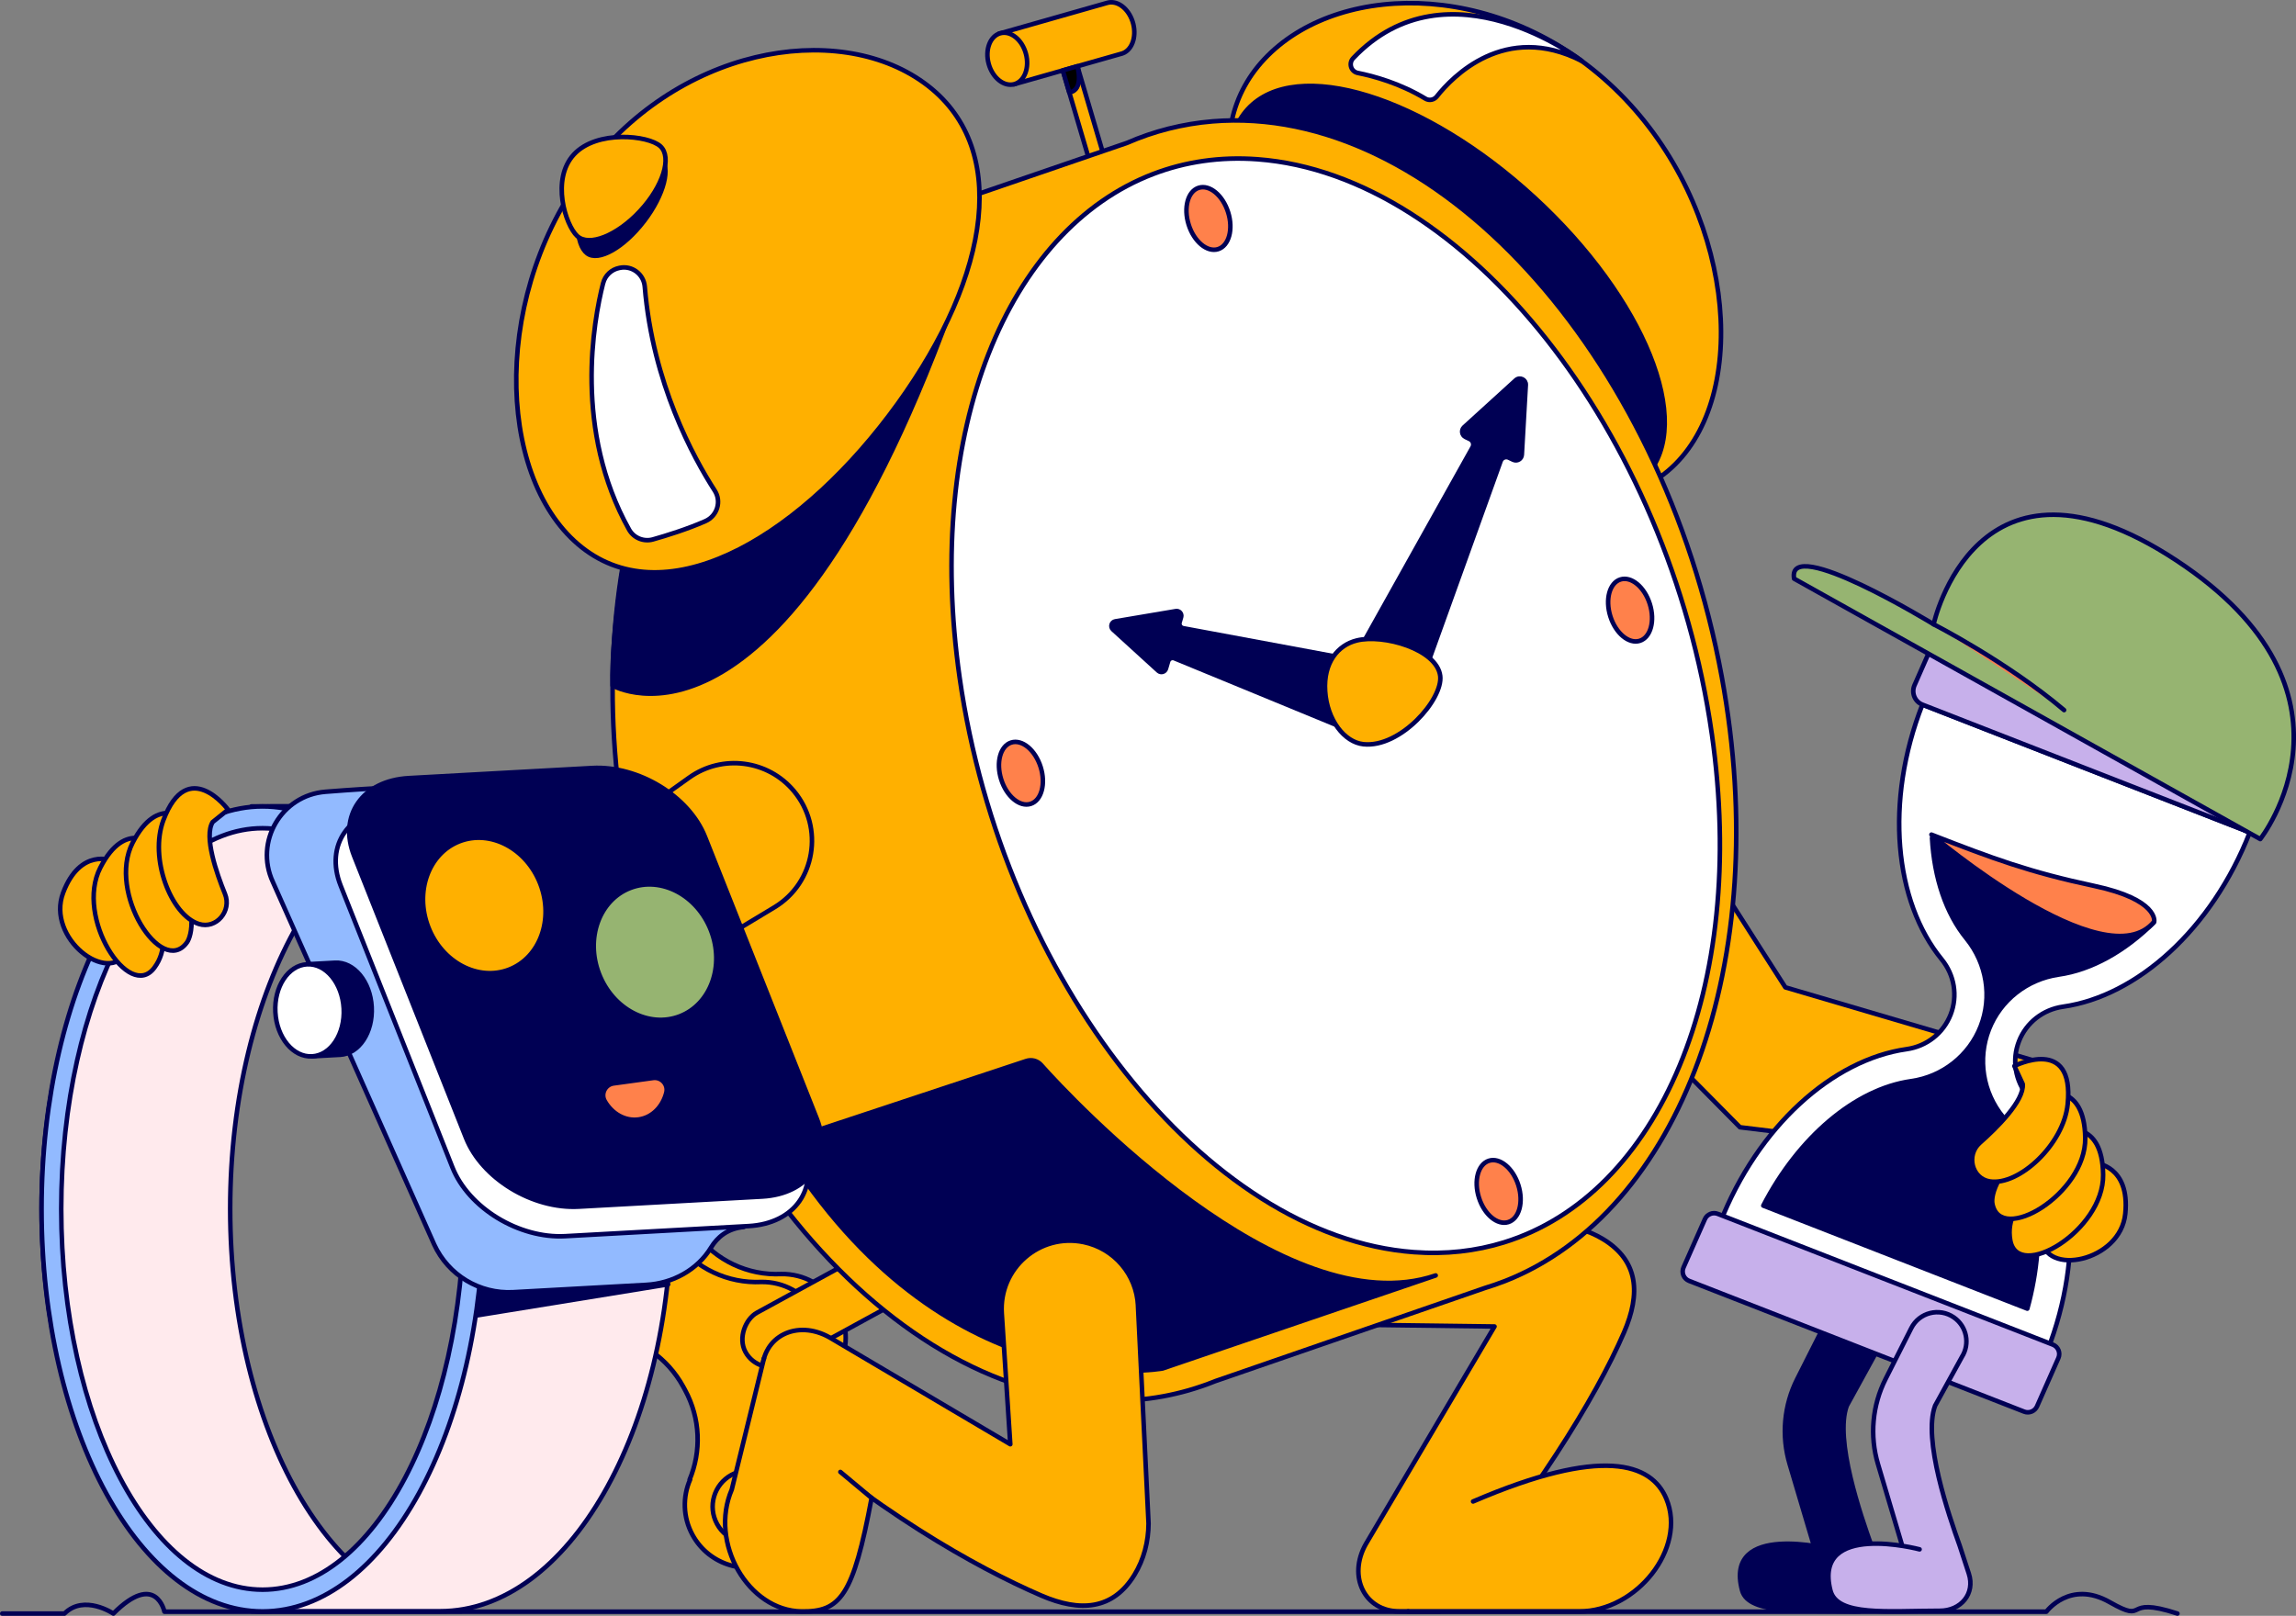 <?xml version="1.0" encoding="UTF-8"?><svg id="Layer_2" xmlns="http://www.w3.org/2000/svg" viewBox="0 0 1152.58 811.33"><rect x="0" y="0" width="1152.58" height="811.33" fill="#808080" stroke="none"/><g id="Layer_1-2"><path d="m816.69,369.45c2.03,5.62,79.55,126.31,79.55,126.31l137.58,40.53v49.25l-160.37-19.53-107.49-108.69,50.74-87.86Z" style="fill:#ffb000; stroke:#000054; stroke-linecap:round; stroke-linejoin:round; stroke-width:2.28px;"/><path d="m653.02,614.52l126.06.67c9.07.05,18.06,2.34,25.78,7.08,17.62,10.82,18.82,27.22,10.39,46.74-14.37,33.26-45.41,83.1-92.68,140.1h-19.97c-17.47,0-26.21-17.41-16.96-33.8l64.6-109.26-138.09-1.8,40.88-49.74Z" style="fill:#ffb000; stroke:#000054; stroke-linecap:round; stroke-linejoin:round; stroke-width:2.28px;"/><path d="m706.77,809.12h85.91c29.02,0,54.11-31.76,43.82-56.54-7.43-17.89-32-26.6-97.02,1.33" style="fill:#ffb000; stroke:#000054; stroke-linecap:round; stroke-linejoin:round; stroke-width:2.28px;"/><path d="m293.72,649.66c4.89,8.94,13.47,14.58,22.81,16.05l-.3.16c15.09,2.66,28.88,11.91,36.8,26.4l.84,1.53c7.92,14.49,8.26,31.09,2.35,45.23l.3-.16c-3.8,8.66-3.69,18.93,1.2,27.87,8.37,15.32,27.57,20.95,42.89,12.57,15.32-8.37,20.95-27.57,12.57-42.89v-.04c-5.96-15.78-3.66-33.48,6.11-47.22,6.05-9.15,7.12-21.15,1.93-31.55,0-.02-.02-.04-.03-.05-.17-.34-.33-.68-.51-1.02-.04-.07-.08-.13-.11-.19-.04-.07-.07-.13-.1-.2-.18-.33-.39-.65-.58-.98-.01-.02-.02-.03-.03-.05-5.96-9.99-16.63-15.57-27.6-15.41-16.84.81-32.98-6.82-43.06-20.34l-.02-.03c-8.37-15.32-27.57-20.95-42.89-12.57-15.32,8.37-20.95,27.57-12.57,42.89Zm108.18,94.16c4.81,8.8,1.58,19.84-7.23,24.65-8.8,4.81-19.84,1.58-24.65-7.23-4.81-8.8-1.58-19.84,7.23-24.65,8.8-4.81,19.84-1.58,24.65,7.23Zm-65.1-119.1c4.81,8.8,1.58,19.84-7.23,24.65-8.8,4.81-19.84,1.58-24.65-7.23-4.81-8.8-1.58-19.84,7.23-24.65,8.8-4.81,19.84-1.58,24.65,7.23Z" style="fill:#ffb000; stroke:#000054; stroke-linecap:round; stroke-linejoin:round; stroke-width:2.28px;"/><path d="m283.66,653.64c4.89,8.94,13.47,14.58,22.81,16.05l-.3.16c15.09,2.66,28.88,11.91,36.8,26.4l.84,1.53c7.92,14.49,8.26,31.09,2.35,45.23l.3-.16c-3.8,8.66-3.69,18.93,1.2,27.87,8.37,15.32,27.57,20.95,42.89,12.57,15.32-8.37,20.95-27.57,12.57-42.89v-.04c-5.96-15.78-3.66-33.48,6.11-47.22,6.05-9.15,7.12-21.15,1.93-31.55,0-.02-.02-.04-.03-.05-.17-.34-.33-.68-.51-1.02-.04-.07-.08-.13-.11-.19-.04-.07-.07-.13-.1-.2-.18-.33-.39-.65-.58-.98-.01-.02-.02-.03-.03-.05-5.96-9.99-16.63-15.57-27.6-15.41-16.84.81-32.98-6.82-43.06-20.34l-.02-.03c-8.37-15.32-27.57-20.95-42.89-12.57-15.32,8.37-20.95,27.57-12.57,42.89Zm108.18,94.16c4.81,8.8,1.58,19.84-7.23,24.65-8.8,4.81-19.84,1.58-24.65-7.23s-1.58-19.84,7.23-24.65c8.8-4.81,19.84-1.58,24.65,7.23Zm-65.1-119.1c4.81,8.8,1.58,19.84-7.23,24.65-8.8,4.81-19.84,1.58-24.65-7.23-4.81-8.8-1.58-19.84,7.23-24.65,8.8-4.81,19.84-1.58,24.65,7.23Z" style="fill:#ffb000; stroke:#000054; stroke-linecap:round; stroke-linejoin:round; stroke-width:2.28px;"/><rect x="427.96" y="563.66" width="29.08" height="155.67" rx="14.54" ry="14.54" transform="translate(91.84 1337.47) rotate(-118.66)" style="fill:#ffb000; stroke:#000054; stroke-linecap:round; stroke-linejoin:round; stroke-width:2.28px;"/><rect x="541.22" y="28.98" width="7.62" height="63.89" transform="translate(5.01 156.57) rotate(-16.42)" style="fill:#ffb000; stroke:#000054; stroke-linecap:round; stroke-linejoin:round; stroke-width:2.28px;"/><path d="m674.81,185.03c56.45,56.69,127.85,86.2,166.08,48.13,38.23-38.07,28.83-129.32-27.62-186.01-56.45-56.69-138.57-57.36-176.81-19.29-38.23,38.07-18.1,100.48,38.35,157.16Z" style="fill:#ffb000; stroke:#000054; stroke-linecap:round; stroke-linejoin:round; stroke-width:2.28px;"/><ellipse cx="726.47" cy="146.82" rx="64.72" ry="135.93" transform="translate(126.57 582.05) rotate(-47.39)" style="fill:#000054; stroke:#000054; stroke-linecap:round; stroke-linejoin:round; stroke-width:2.28px;"/><ellipse cx="723.98" cy="149.53" rx="61.03" ry="128.2" transform="translate(123.77 581.09) rotate(-47.39)" style="fill:#000054; stroke:#000054; stroke-linecap:round; stroke-linejoin:round; stroke-width:2.28px;"/><path d="m521.93,649.32l-21.98,40.51s20.15,9.28,31.57,10.55l-9.59-51.07Z" style="stroke:#000054; stroke-linecap:round; stroke-linejoin:round; stroke-width:2.28px;"/><path d="m864.32,339.88c-30.03-163.23-144.49-288.12-255.65-278.94-7.52.62-14.83,1.86-21.92,3.64v-.02s-.2.07-.2.07c-7.17,1.81-14.1,4.2-20.8,7.13l-133.44,45.78c-2.13.67-4.24,1.4-6.33,2.17l-.33.11h0c-88.82,33.21-137.49,159.45-110.87,304.14,30.03,163.23,144.49,288.12,255.65,278.94,9.06-.75,17.82-2.38,26.25-4.8h0s.23-.07.23-.07c4.44-1.29,8.8-2.78,13.06-4.51l135.49-46.82c3.28-.99,6.51-2.11,9.69-3.35l.38-.13h0c87.5-34.4,135.2-159.78,108.79-303.34Z" style="fill:#ffb000; stroke:#000054; stroke-linecap:round; stroke-linejoin:round; stroke-width:2.28px;"/><path d="m563.34,26.85c-.21.07-.43.13-.64.19l-53.73,15.29-1.54-5.26c-1.25-1.31-2.33-2.95-3.14-4.89-1.37-3.26-1.7-6.74-1.14-9.74l-1.62-5.54,54.16-15.43c.1-.03.21-.06.31-.09h.02s0,0,0,0c4.42-1.17,9.51,2.09,12.01,8.03,2.81,6.7,1.25,14.28-3.48,16.92-.39.22-.78.39-1.18.53h0s-.01,0-.01,0Z" style="fill:#ffb000; stroke:#000054; stroke-linecap:round; stroke-linejoin:round; stroke-width:2.28px;"/><ellipse cx="505.65" cy="29.49" rx="9.68" ry="13.26" transform="translate(10.05 134.03) rotate(-15.25)" style="fill:#ffb000; stroke:#000054; stroke-linecap:round; stroke-linejoin:round; stroke-width:2.28px;"/><path d="m540.85,33.26s3.52,12.12-4.08,13.13l-3.26-11.04,7.33-2.09Z" style="stroke:#000054; stroke-linecap:round; stroke-linejoin:round; stroke-width:2.28px;"/><path d="m307.52,344.2s88.4,51.76,178.09-212.27l-171.19,142.58s-7.69,42.39-6.9,69.69Z" style="fill:#000054; stroke:#000054; stroke-linecap:round; stroke-linejoin:round; stroke-width:2.28px;"/><path d="m450.61,202.77c-46.83,64.86-112.7,105.24-156.44,73.65-43.75-31.59-48.81-123.17-1.98-188.03,46.83-64.86,127.83-78.44,171.57-46.86,43.75,31.59,33.68,96.38-13.15,161.24Z" style="fill:#ffb000; stroke:#000054; stroke-linecap:round; stroke-linejoin:round; stroke-width:2.28px;"/><path d="m859.31,368.44c-21.66-151.53-123.75-280.69-228.01-288.47-18.78-1.4-36.34,1.25-52.4,7.39-73.11,27.96-114.93,128.65-97.17,252.89,21.66,151.53,123.75,280.69,228.02,288.47,16.02,1.2,31.15-.55,45.22-4.9,77.52-23.95,122.68-127.12,104.35-255.38Z" style="fill:#fff; stroke:#000054; stroke-linecap:round; stroke-linejoin:round; stroke-width:2.28px;"/><path d="m302.75,142.21c-4.87,19.23-14.8,73.82,13.04,123.7,2.36,4.22,7.34,6.24,12,4.93,6.89-1.95,17.21-5.16,26.3-9.16,5.93-2.61,8.22-9.87,4.71-15.32-10.7-16.6-31.17-54.02-35.13-102.41-.51-6.27-6.36-10.73-12.51-9.47-.08.02-.17.03-.25.05-3.97.78-7.15,3.76-8.14,7.68Z" style="fill:#fff; stroke:#000054; stroke-linecap:round; stroke-linejoin:round; stroke-width:2.28px;"/><path d="m323.28,111.05c-10.12,13.24-22.9,20.48-28.54,16.17-5.65-4.31-7.28-20.43,2.84-33.67,10.12-13.24,28.16-18.59,33.81-14.28,5.65,4.31,2.02,18.55-8.1,31.79Z" style="fill:#000054; stroke:#000054; stroke-linecap:round; stroke-linejoin:round; stroke-width:2.28px;"/><path d="m321.36,105.92c-11.54,12.44-25.69,18.08-31.61,12.59-5.92-5.49-13.19-28.51-1.66-40.95,11.54-12.44,37.51-9.6,43.43-4.11,5.92,5.49,1.37,20.03-10.16,32.47Z" style="fill:#ffb000; stroke:#000054; stroke-linecap:round; stroke-linejoin:round; stroke-width:2.28px;"/><path d="m682.67,365l-5.17-32.44c-.16-.99-.92-1.77-1.9-1.95l-81.61-15.17c-1.37-.26-2.23-1.64-1.83-2.98l.77-2.62c.49-1.67-.94-3.28-2.65-2.99l-30.4,5.13c-1.94.33-2.65,2.74-1.2,4.07l22.78,20.77c1.29,1.17,3.36.59,3.85-1.08l1.08-3.68c.4-1.34,1.87-2.05,3.16-1.52l89.88,37.01c1.7.7,3.52-.73,3.23-2.55Z" style="fill:#000054; stroke:#000054; stroke-linecap:round; stroke-linejoin:round; stroke-width:2.28px;"/><path d="m739.18,224.67l-63.06,112.84c-.86,1.54-.22,3.48,1.38,4.21l28.09,12.78c1.6.73,3.48-.07,4.08-1.72l43.64-121.27c.6-1.68,2.52-2.46,4.13-1.7l2.22,1.06c1.93.92,4.18-.41,4.3-2.55l1.99-35.03c.15-2.69-3.04-4.21-5.03-2.4l-25.95,23.61c-1.58,1.44-1.2,4.02.73,4.94l2.15,1.03c1.57.75,2.18,2.67,1.33,4.19Z" style="fill:#000054; stroke:#000054; stroke-linecap:round; stroke-linejoin:round; stroke-width:2.28px;"/><path d="m722.98,339.33c1.5,11.78-20.02,36.29-38.51,34.36-9.64-1-18.3-12.26-19.24-26.64-.94-14.39,6.42-23.12,15.82-25.45,13.52-3.35,40.24,4.4,41.93,17.73Z" style="fill:#ffb000; stroke:#000054; stroke-linecap:round; stroke-linejoin:round; stroke-width:2.28px;"/><ellipse cx="512.51" cy="388.18" rx="10.38" ry="16.15" transform="translate(-93.06 172.24) rotate(-17.51)" style="fill:#ff814b; stroke:#000054; stroke-linecap:round; stroke-linejoin:round; stroke-width:2.28px;"/><ellipse cx="606.61" cy="109.65" rx="10.38" ry="16.15" transform="translate(-4.88 187.64) rotate(-17.51)" style="fill:#ff814b; stroke:#000054; stroke-linecap:round; stroke-linejoin:round; stroke-width:2.28px;"/><ellipse cx="752.34" cy="598.15" rx="10.38" ry="16.15" transform="translate(-145.13 254.15) rotate(-17.51)" style="fill:#ff814b; stroke:#000054; stroke-linecap:round; stroke-linejoin:round; stroke-width:2.28px;"/><ellipse cx="818.3" cy="306.29" rx="10.38" ry="16.15" transform="translate(-54.24 260.47) rotate(-17.51)" style="fill:#ff814b; stroke:#000054; stroke-linecap:round; stroke-linejoin:round; stroke-width:2.28px;"/><path d="m399.83,570.95l115.3-38.18c2.69-.92,5.63-.16,7.49,1.93,14.63,16.5,122.08,131.62,198.09,105.72l-137.07,46.7s-105.61,19.69-186.79-104.98c-2.7-4.15-1.78-9.58,2.99-11.2Z" style="fill:#000054; stroke:#000054; stroke-linecap:round; stroke-linejoin:round; stroke-width:2.28px;"/><path d="m721.24,48.47c7.74-9.8,34.19-37.59,72.81-17.85,0,0-66.92-51.77-114.76-1.4-2.41,2.53-1.12,6.73,2.31,7.41,8,1.59,21.13,5.17,33.97,12.91,1.88,1.14,4.32.64,5.68-1.08Z" style="fill:#fff; stroke:#000054; stroke-linecap:round; stroke-linejoin:round; stroke-width:2.28px;"/><path d="m345.98,390.44l-111.59,79.54,44.07,52,110.26-66.39c20.47-12.33,25.14-39.99,9.85-58.35h0c-13.05-15.68-35.98-18.64-52.59-6.8Z" style="fill:#ffb000; stroke:#000054; stroke-linecap:round; stroke-linejoin:round; stroke-width:2.28px;"/><path d="m1093.06,810.19c-28.39-9.28-14,5.67-33.98-5.71-19.98-11.38-31.81,4.77-31.81,4.77H82.54s-4.22-20.48-25.64.94c0,0-14.69-9.85-24.54,0H1.14" style="fill:none; stroke:#000054; stroke-linecap:round; stroke-linejoin:round; stroke-width:2.28px;"/><path d="m919.3,777.95s-54.19-14.1-44.75,20.67c3.32,12.23,31.79,9.83,56.81,10.49,10.59.28,15.94-8.9,12.65-18.98l-4.59-14.06c-5.32-14.82-18.62-53.3-12.33-70.27l13.42-24.43c4.23-6.64,2.44-15.44-4.03-19.91h0c-7.31-5.04-17.38-2.48-21.38,5.45l-12.86,25.47c-6.69,13.24-8.06,28.53-3.84,42.74l12.33,41.57" style="fill:#000054; stroke:#000054; stroke-linecap:round; stroke-linejoin:round; stroke-width:2.28px;"/><path d="m1027.7,678.43c19.07-48.86,13.96-98.95-9.68-127.85-6.39-7.82-8.17-18.34-4.5-27.75h0c3.67-9.41,12.11-15.94,22.1-17.36,36.97-5.25,74.68-38.66,93.75-87.52l-164.34-64.15c-19.07,48.86-13.97,98.98,9.67,127.89,6.39,7.82,8.17,18.34,4.5,27.75h0c-3.67,9.41-12.11,15.95-22.11,17.36-36.96,5.24-74.66,38.62-93.73,87.48l164.34,64.15Z" style="fill:#fff; stroke:#000054; stroke-linecap:round; stroke-linejoin:round; stroke-width:2.28px;"/><path d="m969.86,420.74c1.1,20,6.97,37.89,17.42,50.65,10.05,12.43,12.76,29.21,7.02,43.92-5.76,14.77-19.14,25.33-34.92,27.55-28.17,3.98-56.62,28.4-74.22,62.5l132.54,51.73c10.22-36.98,5.77-74.25-12.19-96.23-10.16-12.34-12.84-29.17-7.08-43.94,5.74-14.71,19.1-25.21,34.92-27.55,16.63-2.35,33.36-11.82,47.89-26.21" style="fill:#000054; stroke:#000054; stroke-linecap:round; stroke-linejoin:round; stroke-width:2.28px;"/><path d="m1081.4,462.72s2.23-11-30.13-17.89c-32.36-6.9-50.72-13.66-81.7-25.76,0,0,87.17,73.89,111.83,43.65Z" style="fill:#ff814b; stroke:#000054; stroke-linecap:round; stroke-linejoin:round; stroke-width:2.28px;"/><path d="m965.1,353.83l163.99,64.01c3.65,1.42,7.77-.28,9.35-3.87l8.43-19.15c1.68-3.81-.16-8.25-4.03-9.76l-163.99-64.01c-3.65-1.42-7.77.28-9.35,3.87l-8.43,19.15c-1.68,3.81.16,8.25,4.03,9.76Z" style="fill:#c7b0eb; stroke:#000054; stroke-linecap:round; stroke-linejoin:round; stroke-width:2.28px;"/><path d="m847.92,643.15l168.19,65.65c2.52.98,5.37-.19,6.47-2.67l10.71-24.22c1.17-2.64-.1-5.71-2.79-6.76l-168.19-65.65c-2.52-.98-5.37.19-6.47,2.67l-10.71,24.22c-1.17,2.64.1,5.71,2.79,6.76Z" style="fill:#c7b0eb; stroke:#000054; stroke-linecap:round; stroke-linejoin:round; stroke-width:2.28px;"/><path d="m900.62,290.55l234.02,130.76s58.3-73.87-42.21-139.98c-100.51-66.11-121.76,32.12-121.76,32.12,0,0-73.92-45.21-70.04-22.91Z" style="fill:#96b471; stroke:#000054; stroke-linecap:round; stroke-linejoin:round; stroke-width:2.28px;"/><path d="m970.66,313.46s36.7,18.72,65.51,43.09" style="fill:#f38051; stroke:#000054; stroke-linecap:round; stroke-linejoin:round; stroke-width:2.28px;"/><path d="m963.62,777.95s-53.63-14.25-44.75,20.67c3.33,13.08,28.73,10.17,54.9,10.17,10.6,0,17.85-8.58,14.57-18.65l-4.59-14.06c-5.32-14.82-18.62-53.3-12.33-70.27l13.42-24.43c4.23-6.64,2.44-15.44-4.03-19.91h0c-7.31-5.04-17.38-2.48-21.38,5.45l-12.86,25.47c-6.69,13.24-8.06,28.53-3.84,42.74l12.18,41.06" style="fill:#c7b0eb; stroke:#000054; stroke-linecap:round; stroke-linejoin:round; stroke-width:2.28px;"/><path d="m1051.97,584.02s17.34,1.17,14.92,25.4c-2.42,24.23-40.92,31.67-41.92,12.38-.99-19.29,21.31-18.98,26.99-37.78Z" style="fill:#ffb000; stroke:#000054; stroke-linecap:round; stroke-linejoin:round; stroke-width:2.28px;"/><path d="m1035.95,567.69s19.45-5.93,19.81,22.18c.37,28.11-42.88,53.86-46.61,32.9-3.73-20.97,22.6-31.42,26.8-55.08Z" style="fill:#ffb000; stroke:#000054; stroke-linecap:round; stroke-linejoin:round; stroke-width:2.28px;"/><path d="m1026.97,549.26s19.45-5.93,19.81,22.18c.37,28.11-42.88,53.86-46.61,32.9,0,0-2.85-11.67,20.65-31.68" style="fill:#ffb000; stroke:#000054; stroke-linecap:round; stroke-linejoin:round; stroke-width:2.28px;"/><path d="m1015.4,544.33c.75,8.42-13.03,22-21.58,29.55-6.89,6.09-4.01,17.93,5.08,19.33,14.59,2.25,37.08-18.56,39.08-38.84,3.42-34.58-26.77-19.1-26.77-19.1l4.19,9.05" style="fill:#ffb000; stroke:#000054; stroke-linecap:round; stroke-linejoin:round; stroke-width:2.28px;"/><path d="m136.96,809h94.69c-64.12,0-116.1-90.46-116.1-202.05,0-111.59,51.98-202.05,116.1-202.05h-94.69c-64.12,0-116.1,90.46-116.1,202.05,0,111.59,51.98,202.05,116.1,202.05Z" style="fill:#ffeaed; stroke:#000054; stroke-linecap:round; stroke-linejoin:round; stroke-width:2.28px;"/><path d="m220.95,404.91h-94.69c64.12,0,116.1,90.46,116.1,202.05s-51.98,202.05-116.1,202.05h94.69c64.12,0,116.1-90.46,116.1-202.05s-51.98-202.05-116.1-202.05Z" style="fill:#ffeaed; stroke:#000054; stroke-linecap:round; stroke-linejoin:round; stroke-width:2.28px;"/><path d="m131.8,404.92c-61.26,0-110.93,90.49-110.93,202.1s49.66,202.1,110.93,202.1c61.26,0,110.93-90.48,110.93-202.1s-49.67-202.1-110.93-202.1Zm0,393.28c-55.81,0-101.06-85.59-101.06-191.17s45.25-191.17,101.06-191.17,101.06,85.59,101.06,191.17-45.25,191.17-101.06,191.17Z" style="fill:#92baff; stroke:#000054; stroke-linecap:round; stroke-linejoin:round; stroke-width:2.28px;"/><polygon points="335.43 644.89 239.09 660.53 242.73 646.9 335.43 644.89" style="fill:#000054; stroke:#000054; stroke-linecap:round; stroke-linejoin:round; stroke-width:2.28px;"/><path d="m265.17,400.23s-25.07-.85-41.45-4.37c-8.34-1.79-35.55-.25-60.27,1.69-22.15,1.74-35.8,25-26.53,45.19l81.04,182.15c7.05,15.37,22.79,24.86,39.68,23.93l66.79-3.68c13.22-.73,25.66-7.48,32.54-18.79,3.09-5.08,8.16-9.5,16.5-10.29l-108.29-215.84Z" style="fill:#92baff; stroke:#000054; stroke-linecap:round; stroke-linejoin:round; stroke-width:2.28px;"/><path d="m283.75,620.7l92.07-5.07c23.2-1.28,35.47-18.8,27.4-39.15l-56.13-141.51c-8.07-20.34-33.42-35.8-56.62-34.52l-92.07,5.07c-23.2,1.28-35.47,18.8-27.4,39.15l56.13,141.51c8.07,20.34,33.42,35.8,56.62,34.52Z" style="fill:#fff; stroke:#000054; stroke-linecap:round; stroke-linejoin:round; stroke-width:2.28px;"/><path d="m290.55,605.88l92.07-5.07c23.2-1.28,35.47-18.8,27.4-39.15l-56.13-141.51c-8.07-20.34-33.42-35.8-56.62-34.52l-92.07,5.07c-23.2,1.28-35.47,18.8-27.4,39.15l56.13,141.51c8.07,20.34,33.42,35.8,56.62,34.52Z" style="fill:#000054; stroke:#000054; stroke-linecap:round; stroke-linejoin:round; stroke-width:2.28px;"/><path d="m170.72,529.63c9.47-.52,16.58-11.29,15.87-24.06-.7-12.76-8.95-22.69-18.42-22.17l-14.03.77,2.55,46.22,14.03-.77Z" style="fill:#000054; stroke:#000054; stroke-linecap:round; stroke-linejoin:round; stroke-width:2.28px;"/><ellipse cx="155.41" cy="507.29" rx="17.17" ry="23.15" transform="translate(-27.67 9.32) rotate(-3.15)" style="fill:#fff; stroke:#000054; stroke-linecap:round; stroke-linejoin:round; stroke-width:2.28px;"/><ellipse cx="243.13" cy="454.62" rx="30.14" ry="34.53" transform="translate(-147.61 118.3) rotate(-21.14)" style="fill:#ffb000; stroke:#000054; stroke-linecap:round; stroke-linejoin:round; stroke-width:2.28px;"/><ellipse cx="328.83" cy="478.06" rx="30.14" ry="34.53" transform="translate(-150.3 150.79) rotate(-21.14)" style="fill:#96b471; stroke:#000054; stroke-linecap:round; stroke-linejoin:round; stroke-width:2.28px;"/><path d="m327.83,541.27c4.2-.58,7.69,3.28,6.65,7.39-1.77,7.06-7.04,12.51-13.89,13.45-6.85.94-13.39-2.89-17-9.2-2.11-3.68.21-8.34,4.41-8.91l19.82-2.72Z" style="fill:#ff814b; stroke:#000054; stroke-linecap:round; stroke-linejoin:round; stroke-width:2.28px;"/><path d="m56.34,432.15s-16.06-6.65-24.65,16.14c-8.58,22.79,22.62,46.55,32.07,29.7,9.45-16.85-10.67-26.47-7.42-45.84Z" style="fill:#ffb000; stroke:#000054; stroke-linecap:round; stroke-linejoin:round; stroke-width:2.28px;"/><path d="m77.94,424.63s-14.8-13.94-27.6,11.08c-12.8,25.02,14.52,67.3,27.17,50.17,12.65-17.13-6.31-38.19.43-61.25Z" style="fill:#ffb000; stroke:#000054; stroke-linecap:round; stroke-linejoin:round; stroke-width:2.28px;"/><path d="m94.17,412.1s-14.8-13.94-27.6,11.08c-12.8,25.02,14.52,67.3,27.17,50.17,0,0,7.73-9.19-4.45-37.55" style="fill:#ffb000; stroke:#000054; stroke-linecap:round; stroke-linejoin:round; stroke-width:2.28px;"/><path d="m106.73,412.81c-4.41,7.21,1.92,25.5,6.22,36.06,3.47,8.51-4.36,17.84-13.13,15.07-14.07-4.46-24.99-33.09-17.79-52.15,12.28-32.5,32.46-5.24,32.46-5.24l-7.77,6.25" style="fill:#ffb000; stroke:#000054; stroke-linecap:round; stroke-linejoin:round; stroke-width:2.28px;"/><path d="m571.24,655.55l5.32,109.43c-.05,9.07-2.34,18.06-7.08,25.78-10.82,17.62-27.22,18.82-46.74,10.39-33.26-14.37-83.81-42.8-140.1-92.68v-19.97c0-17.47,17.41-26.21,33.8-16.96l90.72,53.63-4.27-65.74c-1.47-22.58,18.99-40.35,41.14-35.74h0c15.27,3.18,26.47,16.28,27.23,31.86Z" style="fill:#ffb000; stroke:#000054; stroke-linecap:round; stroke-linejoin:round; stroke-width:2.28px;"/><path d="m383.52,682l-16.18,65.95c-11.47,26.65,8.21,60.83,35.03,61.18,19.37.25,25.92-7.48,35.17-56.97l-15.67-13.07" style="fill:#ffb000; stroke:#000054; stroke-linecap:round; stroke-linejoin:round; stroke-width:2.28px;"/></g></svg>